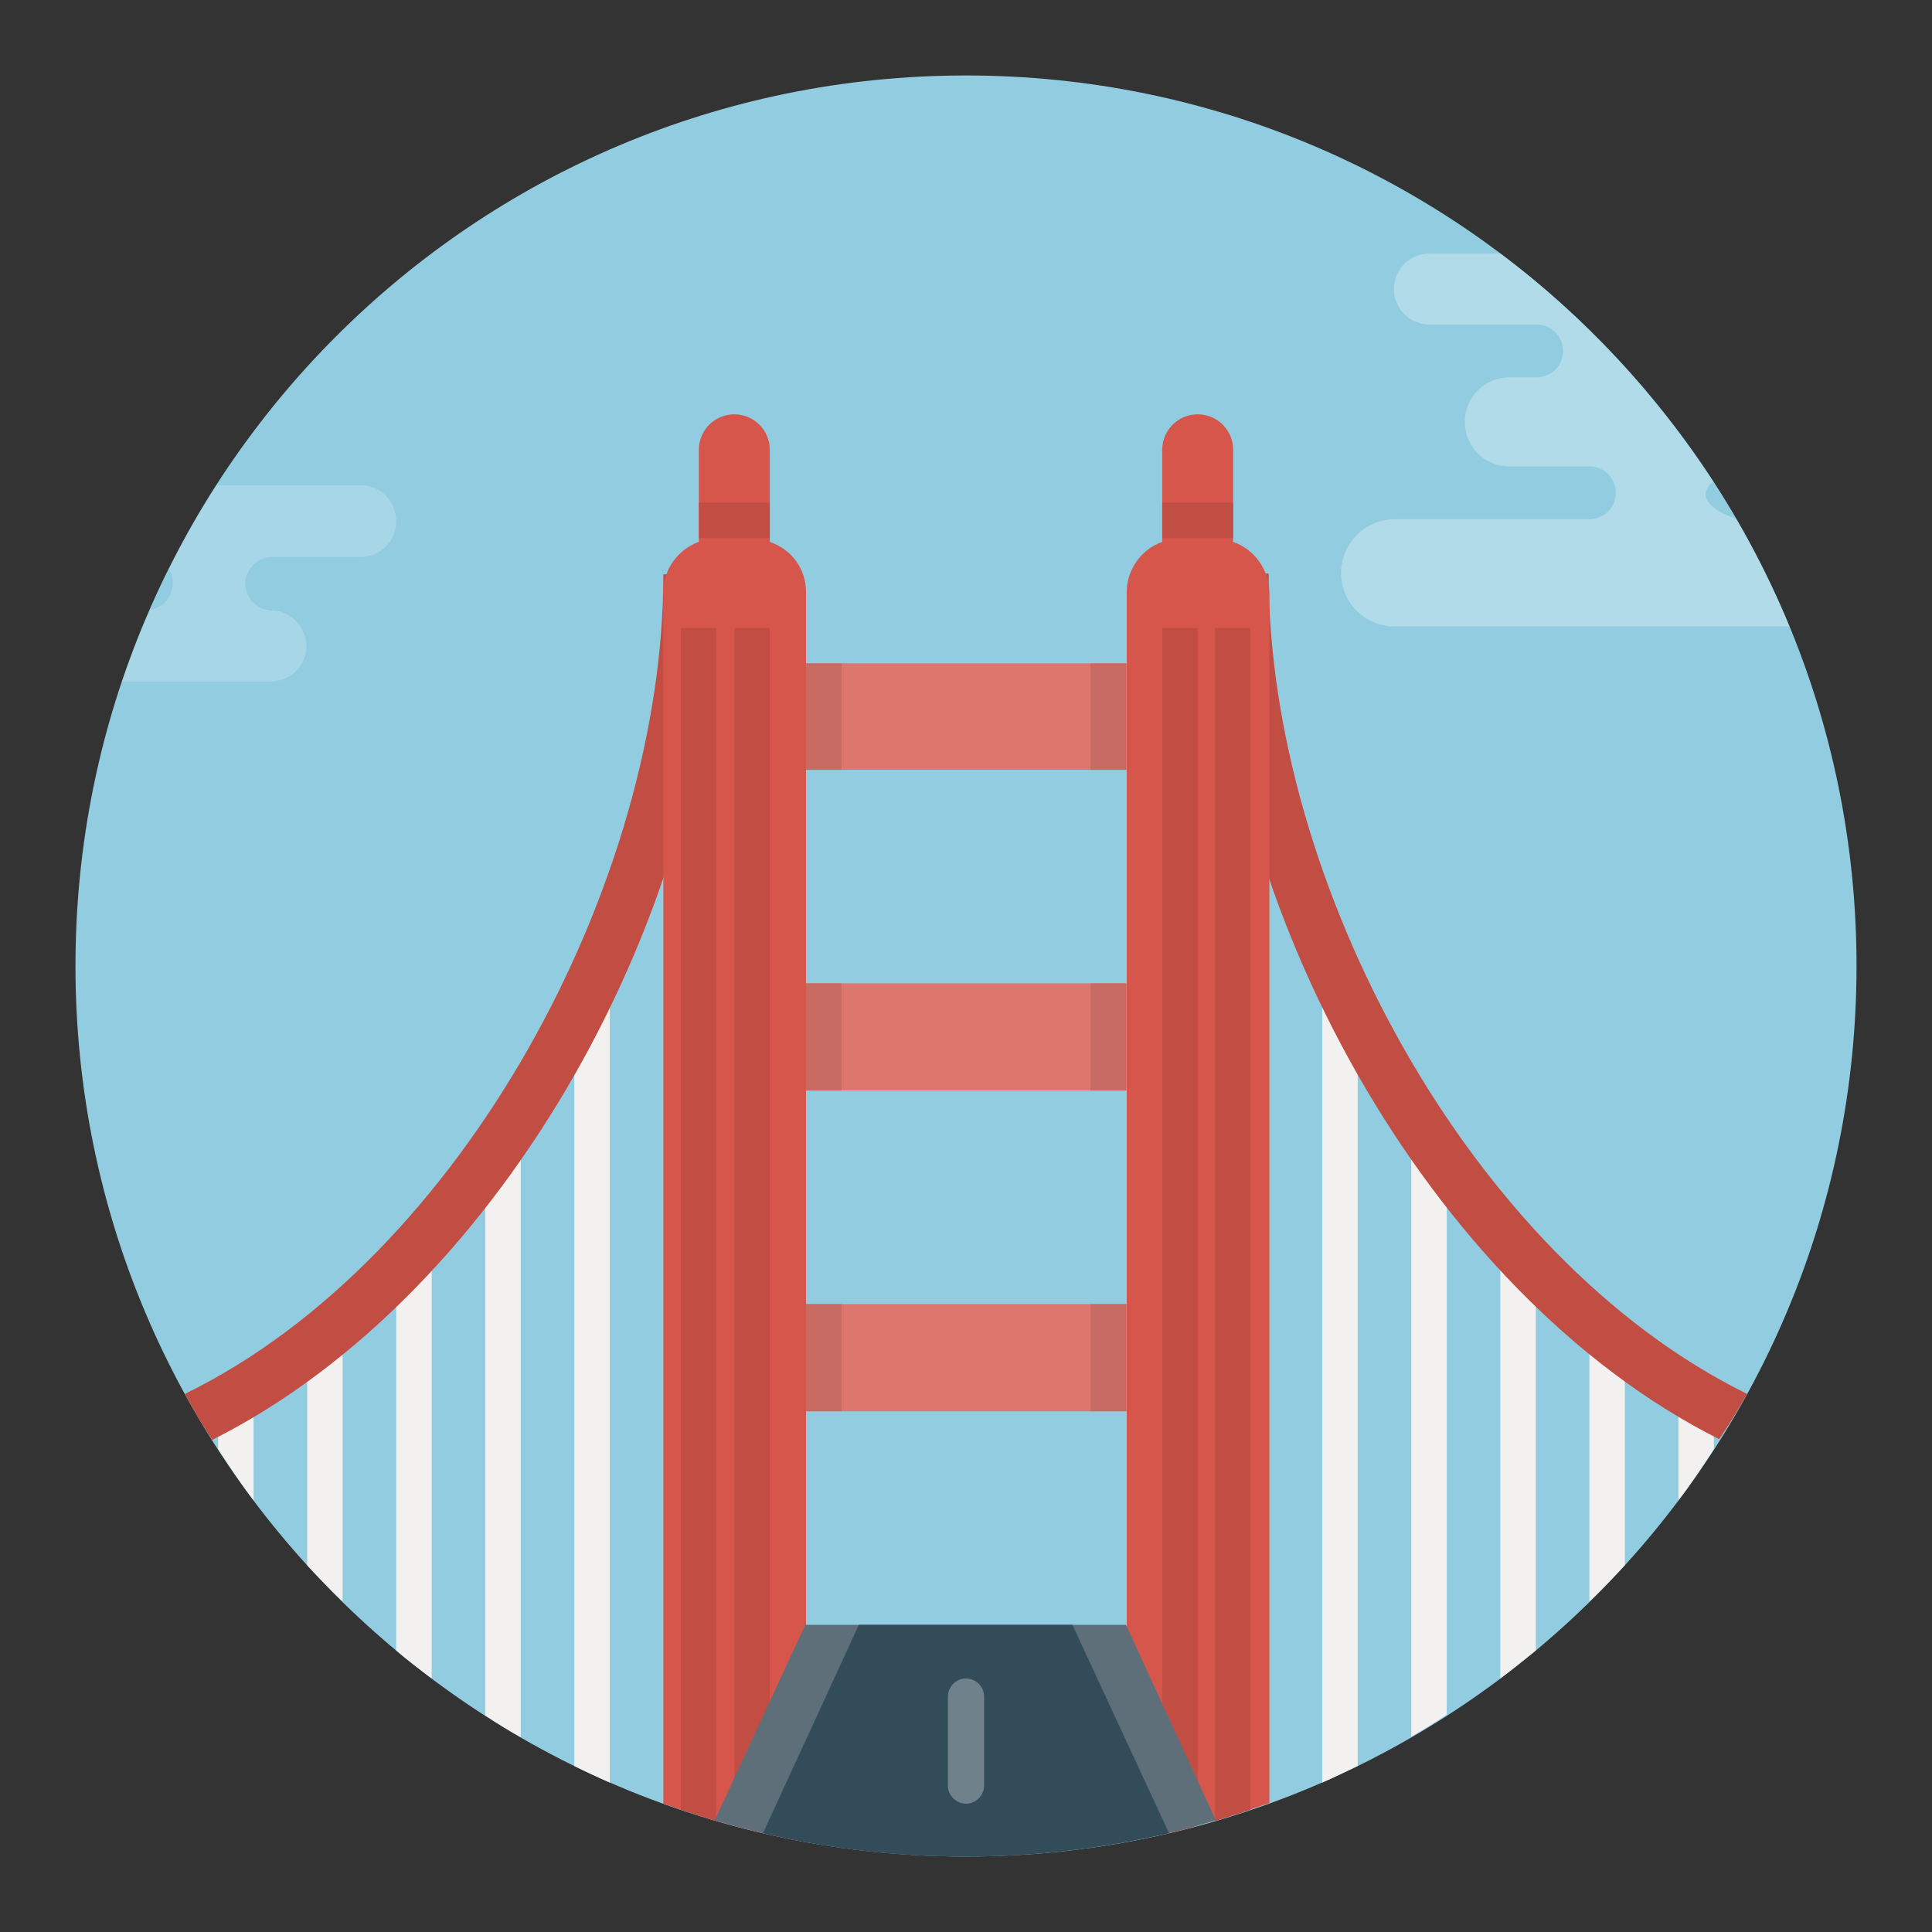 <?xml version="1.0" encoding="utf-8"?>
<!-- Svg Vector Icons : http://www.onlinewebfonts.com/icon -->
<!DOCTYPE svg PUBLIC "-//W3C//DTD SVG 1.1//EN" "http://www.w3.org/Graphics/SVG/1.1/DTD/svg11.dtd">
<svg version="1.1" xmlns="http://www.w3.org/2000/svg" xmlns:xlink="http://www.w3.org/1999/xlink" x="0px" y="0px" viewBox="0 0 256 256" enable-background="new 0 0 256 256" xml:space="preserve">
<rect x="0" y="0" width="256" height="256" fill="#333333" stroke="none"/>
<g> <path fill="#91cce0" d="M128,10c65.2,0,118,52.8,118,118c0,65.2-52.8,118-118,118c-65.2,0-118-52.8-118-118C10,62.8,62.8,10,128,10 L128,10z"/> <path fill="#f2f1ef" d="M227.1,187h-4.7v11.8c1.7-2.2,3.2-4.5,4.7-6.8V187z M203.5,163.4h-4.7v59c1.6-1.2,3.2-2.5,4.7-3.7V163.4z  M215.3,207.4v-32.2h-4.7v37C212.2,210.7,213.8,209,215.3,207.4z M191.7,149.2H187v80.9c1.6-0.9,3.2-1.9,4.7-2.9V149.2z M179.9,234 V128h-4.7v108.2C176.8,235.5,178.4,234.7,179.9,234L179.9,234z M33.6,198.8V187h-4.7v5C30.4,194.3,31.9,196.6,33.6,198.8z  M76.1,234c1.6,0.8,3.1,1.5,4.7,2.2V128h-4.7V234z M52.5,218.7c1.5,1.3,3.1,2.5,4.7,3.7v-59h-4.7V218.7z M64.3,227.3 c1.5,1,3.1,2,4.7,2.9v-80.9h-4.7V227.3z M45.4,212.2v-37h-4.7v32.2C42.2,209,43.8,210.7,45.4,212.2z"/> <path fill="#c24e43" d="M231.5,184.7c-36.8-18.1-63.4-67.8-63.4-108.7H161c0,43.4,28,95.2,66.8,114.7 C229.1,188.8,230.3,186.8,231.5,184.7L231.5,184.7z M24.5,184.7c1.1,2.1,2.3,4.1,3.6,6.1C67,171.3,95,119.5,95,76.1h-7.1 C87.9,116.9,61.3,166.7,24.5,184.7z"/> <path fill="#dd766d" d="M106.8,87.9V102h42.5V87.9H106.8L106.8,87.9z M106.8,144.5h42.5v-14.2h-42.5V144.5z M106.8,187h42.5v-14.2 h-42.5V187z"/> <path fill="#c86b63" d="M106.8,102h4.7V87.9h-4.7V102z M106.8,144.5h4.7v-14.2h-4.7V144.5z M106.8,187h4.7v-14.2h-4.7V187z  M144.5,87.9V102h4.7V87.9H144.5L144.5,87.9z M144.5,144.5h4.7v-14.2h-4.7V144.5z M144.5,187h4.7v-14.2h-4.7V187z"/> <path fill="#b1dbe9" d="M230,68.7c-1.9-0.6-4-1.8-4-3.2c0-0.6,0.4-1.2,1-1.7c-7.6-11.6-17.1-21.9-28.2-30.2h-9.4 c-2.6,0-4.7,2.1-4.7,4.7c0,2.6,2.1,4.7,4.7,4.7h14.2c2,0,3.5,1.6,3.5,3.5c0,2-1.6,3.5-3.5,3.5H200c-3.3,0-5.9,2.6-5.9,5.9 c0,3.3,2.6,5.9,5.9,5.9c0,0,0,0,0,0h10.6c2,0,3.5,1.6,3.5,3.5c0,2-1.6,3.5-3.5,3.5h-26c-3.9,0.1-7,3.4-6.9,7.3 c0.1,3.8,3.1,6.8,6.9,6.9h52.5C235.1,78.2,232.7,73.3,230,68.7L230,68.7z"/> <path fill="#a7d7e7" d="M47.8,64.3H28.7c-2.3,3.6-4.4,7.3-6.3,11.1c0.3,0.5,0.5,1.2,0.5,1.9c0,1.8-1.3,3.2-3,3.5 c-1.4,3.1-2.6,6.3-3.7,9.5H36c2.6-0.1,4.7-2.2,4.6-4.8c-0.1-2.5-2.1-4.6-4.6-4.6c-2-0.1-3.5-1.7-3.5-3.6c0-1.9,1.6-3.4,3.5-3.5 h11.8c2.6,0,4.7-2.1,4.7-4.7C52.5,66.4,50.4,64.3,47.8,64.3C47.8,64.3,47.8,64.3,47.8,64.3z"/> <path fill="#d7564b" d="M163.4,71.8V59.6c0-2.6-2.1-4.7-4.7-4.7S154,57,154,59.6v12.2c-2.8,1-4.7,3.7-4.7,6.6v165.6 c6.4-1.2,12.7-2.9,18.9-5.1V78.4C168.1,75.4,166.2,72.8,163.4,71.8L163.4,71.8z M102,71.8V59.6c0-2.6-2.1-4.7-4.7-4.7 c-2.6,0-4.7,2.1-4.7,4.7v12.2c-2.8,1-4.7,3.7-4.7,6.6V239c6.1,2.2,12.5,3.9,18.9,5.1V78.4C106.8,75.4,104.9,72.8,102,71.8z"/> <path fill="#c24e43" d="M154,243.1c1.6-0.4,3.2-0.7,4.7-1.2V83.2H154V243.1z M154,66.6h9.4v4.7H154V66.6z M161,241.3 c1.6-0.5,3.2-1,4.7-1.5V83.2H161V241.3z M92.6,66.6h9.4v4.7h-9.4V66.6z M97.3,241.9c1.6,0.4,3.1,0.8,4.7,1.2V83.2h-4.7V241.9z  M90.2,239.8c1.6,0.5,3.1,1,4.7,1.5V83.2h-4.7V239.8z"/> <path fill="#5f6f79" d="M149.2,215.3l-42.5,0l-12,25.9c21.7,6.4,44.7,6.4,66.4,0L149.2,215.3z"/> <path fill="#324c5a" d="M142.1,215.3l-28.3,0l-12.7,27.6c8.8,2.1,17.8,3.1,26.9,3.1c9.3,0,18.2-1.1,26.9-3.1L142.1,215.3z"/> <path fill="#6f828c" d="M128,222.4c1.3,0,2.4,1.1,2.4,2.4l0,0v11.8c0,1.3-1.1,2.4-2.4,2.4c-1.3,0-2.4-1.1-2.4-2.4v-11.8 C125.6,223.5,126.7,222.4,128,222.4L128,222.4z"/></g>
</svg>